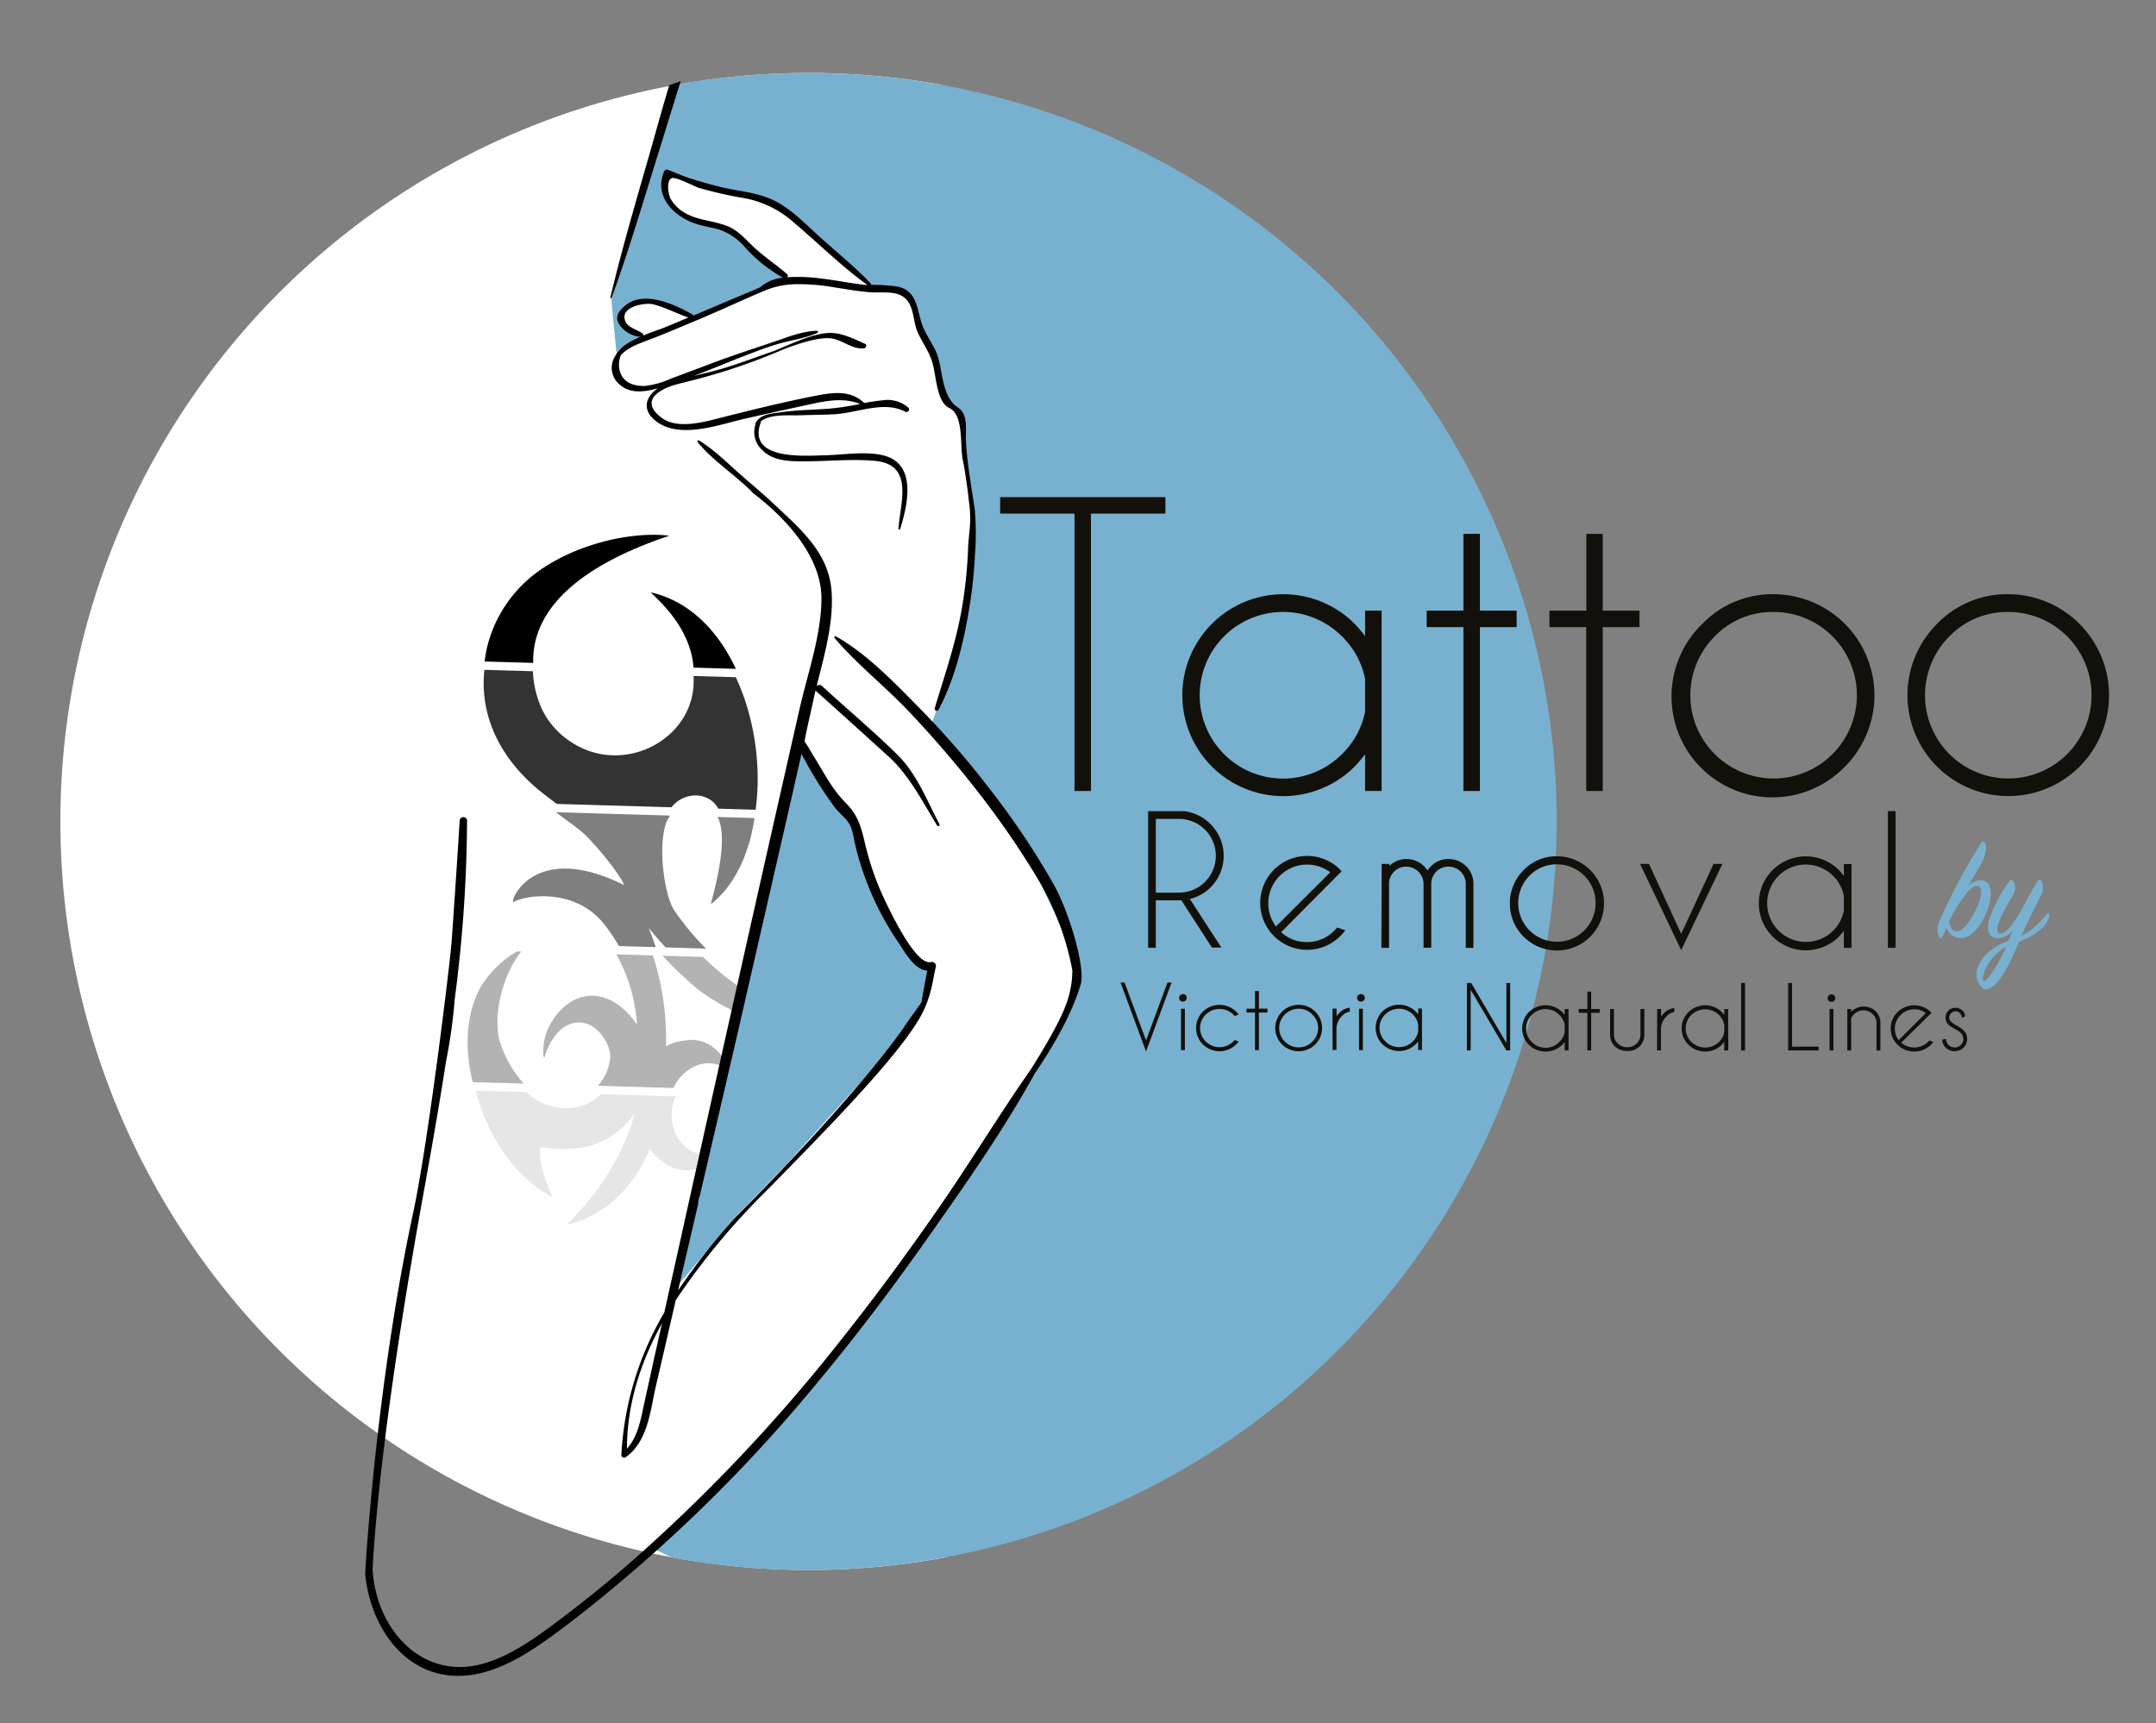 <svg id="Your_Design" data-name="Your Design" xmlns="http://www.w3.org/2000/svg" xmlns:xlink="http://www.w3.org/1999/xlink" viewBox="0 0 372.62 297.87"><rect x="0" y="0" width="372.62" height="297.87" fill="#808080" stroke="none"/><defs><style>.cls-1{fill:none;}.cls-2{fill:#fff;}.cls-13,.cls-2,.cls-3{fill-rule:evenodd;}.cls-15,.cls-3{fill:#78b1cf;}.cls-4{fill:#000100;}.cls-5{opacity:0.1;}.cls-6{clip-path:url(#clip-path);}.cls-7{opacity:0.3;}.cls-8{clip-path:url(#clip-path-2);}.cls-9{opacity:0.5;}.cls-10{clip-path:url(#clip-path-3);}.cls-11{opacity:0.8;}.cls-12{clip-path:url(#clip-path-4);}.cls-14{clip-path:url(#clip-path-5);}.cls-16{fill:#12100b;}</style><clipPath id="clip-path"><rect class="cls-1" x="96.21" y="173.79" width="22.8" height="53.65" transform="translate(-96.07 302.32) rotate(-88.32)"/></clipPath><clipPath id="clip-path-2"><rect class="cls-1" x="100.58" y="143.37" width="22.8" height="66.26" transform="translate(-67.72 283.27) rotate(-88.32)"/></clipPath><clipPath id="clip-path-3"><rect class="cls-1" x="97.63" y="125.34" width="22.8" height="53.65" transform="translate(-46.25 256.69) rotate(-88.32)"/></clipPath><clipPath id="clip-path-4"><rect class="cls-1" x="98.34" y="101.11" width="22.8" height="53.65" transform="translate(-21.35 233.88) rotate(-88.32)"/></clipPath><clipPath id="clip-path-5"><rect class="cls-1" x="99.05" y="76.88" width="22.8" height="53.65" transform="translate(3.56 211.07) rotate(-88.32)"/></clipPath></defs><path class="cls-2" d="M131.67,12.86a129.43,129.43,0,0,1,31.05,1.8l11,37.21L172.84,61A24,24,0,0,0,171,59.21l-1.63-1.45,1.19-.62L172,55.77l-.18-1.85a2,2,0,0,0-1.48-1.51,16.24,16.24,0,0,0-4.18-.27,31.41,31.41,0,0,0-5.8,1.89,3.06,3.06,0,0,1-1.17.53l4.12-6.18-10-3,29-7-32.36,4.46,3.32-3.21,1.18-.27,3.58-.89,2.15-.41a14.82,14.82,0,0,0,2.72-2.55c.12,0,2-3.45,2-3.46l0-.06-.49-2c-.06-.16-6.82,1.89-6.95,1.95l-7,1.57A14.11,14.11,0,0,0,145.74,35c-1.86,1.13,24.43,15.24,24.57,15.54l26.38,97.93,8.42,28.18s-41.28,88.48-38.71,91.08l-3.14,1.47A129.37,129.37,0,1,1,131.67,12.86Z"/><polygon class="cls-2" points="142.21 128.72 163.98 224.26 152.22 210.28 143.32 201.1 124.54 180.3 119.74 172.95 118.36 167.13 121.95 165.96 123.39 163.14 130.29 148.73 131.81 141.98 136.24 135.95 142.21 128.72"/><path class="cls-3" d="M147.72,12.86a129.49,129.49,0,0,0-31.06,1.8l-11,37.21.88,9.13a3.3,3.3,0,0,1,1.3-1.09c1.35-.71,2.51-1.25,3-1.48l-.77-.67-1.2-.62-1.51-1.37.19-1.85A2,2,0,0,1,109,52.41a16.24,16.24,0,0,1,4.18-.27A31.17,31.17,0,0,1,119,54a3.13,3.13,0,0,0,1.18.53l5.43-2.24,7.63-3.25,2.48-.68-2.49-2.68-3.79-2.89-3.32-3.21-1.18-.27L123,39.15l-1.65-.7L119.22,38c-.42-.13-1.35-.46-1.47-.83a18.1,18.1,0,0,0-1.26-1.72c-.12,0-.25-.21-.74-1.07C115,33.07,114.49,32,114.48,32l0-.06.55-1.81a.19.19,0,0,1,0-.21c0-.16.08-.26,1.77.07a27.41,27.41,0,0,1,5.17,1.88l7,1.57A14.21,14.21,0,0,1,133.65,35c1.85,1.13,9.84,8,10.18,8.25l6.95,6.41c.55,0,3.8-.11,4.95.63a7.67,7.67,0,0,1,2.49,3.8c0,.43,2.58,6.49,4.28,10.45l.91,4.43,2.52,2.39v.06l.82,7,1.62,13v3.55l-1.22,8.86L164.32,116,161,125.1l15.44,20.29,9.48,20.34v0c0,.2-.18,4.8-.37,5.63s-3.27,7.8-3.4,8.1l-11.3,18.18L157.89,216.4l-12.32,16.06c-.47.57-11.46,14-12.19,14.69L113,267.72l3.14,1.47a129.37,129.37,0,1,0,31.6-256.33Z"/><polygon class="cls-3" points="137.18 128.72 115.4 224.26 127.16 210.28 136.07 201.1 154.84 180.3 159.64 172.95 161.03 167.13 157.43 165.96 156 163.14 149.1 148.73 147.57 141.98 143.15 135.95 137.18 128.72"/><path class="cls-4" d="M143.72,102.24C143.29,96,139,92,134.63,87.94c-2-1.93-4.31-3.89-6.4-5.7-2.4-2.08-4.71-4.47-7.43-6.11-.19-.12-.35.13-.23.28,2.09,2.59,5,4.65,7.46,6.82.67.57,1.34,1.2,2,1.82-2.13-1.19,11.89,7.4,11.94,18.31,0,6.28-2.32,12.85-3.73,18.93q-2,8.82-4,17.64-8.17,36.16-16.19,72.35-1.61,7.29-3.24,14.57a53.93,53.93,0,0,0-7.42,24.62.48.48,0,0,0,.72.41c3.91-2.74,4.28-8.17,5.28-12.46,1.15-4.9,2.27-9.81,3.4-14.71a121.49,121.49,0,0,1,15.68-18.91c9.37-9.55,22.48-22.79,26.56-30,2.09-3.72,2.23-6.94,2.71-8.69a.69.69,0,0,0-.83-.83c-2.53.66-6.68-8.05-7.59-9.88a48.53,48.53,0,0,1-3.78-10.45c-.71-3-1.2-5-3.4-7.21-2.51-2.55-3.86-5.46-5.71-8.35a21.57,21.57,0,0,0-1.35-2.19c-.11-.2,1-4.85,1.46-7.06.13-.6.28-1.21.42-1.82a.66.66,0,0,0,.17.21c4.17,3.72,8.31,7.48,12.45,11.23,3.57,3.24,5.87,7.83,8.38,11.91a.23.23,0,0,0,.4-.23c-2.15-4.06-3.9-8.67-7.21-11.94-4.19-4.14-8.74-7.93-13.07-11.92a.66.66,0,0,0-.94,0C142.47,113.25,144.1,107.64,143.72,102.24ZM113.5,232.79c-.73,3.23-1.43,6.46-2.14,9.69-.61,2.76-1.07,5.78-3,7.89,0-7.73,2.38-15,6.05-21.64Zm30.63-93.45c1,1.45,2.51,2.18,3.07,4,.26.84.38,1.73.58,2.58a48.32,48.32,0,0,0,1.87,6.14,50.13,50.13,0,0,0,5.52,10.69c1.09,1.6,2.83,4.91,5.09,5-.35,1.82-.7,3.64-1,5.47,0,.09-3.05,4.2-3,4.3-9.36,13.26-29.26,33-29.06,32.78a111.11,111.11,0,0,0-10,12.73c.27-1.17.53-2.33.8-3.5q1.32-5.65,2.63-11.31l0,.05a10.74,10.74,0,0,1,.15-1.1,1.25,1.25,0,0,1,.15-.41q3.08-13.22,6.15-26.44c3-13.08,6-26.18,9-39.26q1.23-5.39,2.44-10.77A69.21,69.21,0,0,0,144.13,139.34Z"/><path class="cls-4" d="M115.66,14.74c-1,3.32-1.93,6.68-2.87,10-2.52,8.88-5.19,17.74-7.31,26.72a.12.12,0,0,0,.22.07c3-8.33,5.52-16.85,8.16-25.3,1.21-3.88,2.38-7.77,3.61-11.64.06-.19.12-.38.19-.57"/><path class="cls-4" d="M182.19,153a134.57,134.57,0,0,0-10.92-16.36A151.09,151.09,0,0,0,159,122.47c-4.31-4.38-9.13-9.43-14.52-12.48a.19.19,0,0,0-.23.3c3.86,4.53,8.72,8.34,12.83,12.68s8.08,8.94,11.78,13.69a149,149,0,0,1,10.42,15.11,48.12,48.12,0,0,1,6.05,15.92,16.74,16.74,0,0,1-1.27,6.39c-1.41,3.74-5.9,10.76-6,10.89-5.24,7.5-10,15.34-15.18,22.88-5.35,7.76-10.91,15.38-16.77,22.77a289.83,289.83,0,0,1-37.81,40q-5.39,4.65-11.05,8.94c-4,3-8.14,6.14-12.92,7.73C74,290.76,65.92,282.84,64.57,273c-.08-.6-.14-1.21-.18-1.81,1-17.79,4.72-42.22,8.54-63.48,1.45-8,2.9-16.12,4.15-24.22a91.9,91.9,0,0,0,1.51-10.8,243.65,243.65,0,0,0,2.13-30.9.64.64,0,0,0-1.27,0q-.65,10.38-1.38,20.75c-.25,3.64-4.09,35.17-6.65,47-6.46,30-8.34,62.16-8.3,62.56.68,7,4.57,14.56,11.65,16.86,9,2.91,17.69-3.92,24.37-9a264.25,264.25,0,0,0,41.72-40.51c6.88-8.21,13.34-16.77,19.5-25.52,6.49-9.21,13.07-18.58,18.51-28.44.1-.19,5.86-8.2,7.93-15.45C187.56,167.35,185,158.13,182.19,153Z"/><path class="cls-4" d="M134.64,35.11c-2.6-1.53-5.58-1.91-8.49-2.44a58.7,58.7,0,0,1-10.75-3.34.54.54,0,0,0-.6.25c-1.8,4.17,1.36,7.61,5.18,9,1.3.47,2.66.67,4,1a10,10,0,0,1,4.69,3.06A25.73,25.73,0,0,0,135.32,48a7.1,7.1,0,0,0-4,1.68c-.05.05-4.57,1.93-6.67,2.82l-4.71,2c-3.21-1.87-8.51-4.32-11.74-1.8-1,.8-2,1.82-1.29,3.17a4.78,4.78,0,0,0,3.78,2.34c-1.83.77-3.59,1.78-4.31,3.24a3.75,3.75,0,0,0,.79,5.08c1.82,1.57,4.31,1.21,6.52.58-1.91,1.32-2.88,3.48-.57,5.47,4.06,3.5,11.06.83,15.52-.19,3.35-.77,6.71-1.5,10.07-2.23s6.73-1.62,9.95-.34a47,47,0,0,1-5.55.83c-2.76.18-5.53.22-8.27.62-1.6.23-3.44.32-4.27,1.87a.25.25,0,0,0,0,.22,4.22,4.22,0,0,0,1.21,4.47c1.92,1.92,4.84,1.91,7.38,1.9,4,0,8.06-.43,12-.08,6.9.6,4.42,7.25,4.12,11.74,0,.17.25.19.3,0,1.25-3.95,2.91-11-2.61-12.6-3.18-.89-7.14-.17-10.38-.1-3.59.08-13.49.9-11.11-5.69a.29.29,0,0,0,0-.16c1.59-1.33,4.89-1,6.72-1.06,2-.08,4-.07,6-.18,4-.22,8.56-2.4,12.25-.44.43.23.92-.35.54-.7a5.48,5.48,0,0,0-4.53-1.26c-1.05.1-2.08.27-3.11.45-2.44-2.38-5.72-1.78-8.84-1.16-5.5,1.09-10.93,2.44-16.36,3.82-2.88.73-7.23,1.87-9.87-.15-3.89-3,0-4.9,2-5.53,1.08-.35,2.21-.57,3.3-.87a103.76,103.76,0,0,0,14.92-5s6-2.6,9-2.29c2.08.21,3.69,1.93,5.78,1.74.37,0,.64-.6.22-.79-2-.88-4.16-2-6.36-1.87-2.9.17-6.67,2-9.4,3.13-3,1-6,2.19-9.07,3.08-1.59.46-3.21.83-4.83,1.22,2.78-1,5.52-2.19,8.28-3.26,2-.76,3.95-1.55,6-2.17,2.35-.73,4.88-1,7.13-2,.19-.08.19-.39-.05-.38-2.64.06-5.24,1.17-7.73,2-3,1-6,2-9,3.08-2.82,1.05-5.62,2.12-8.44,3.16a15,15,0,0,1-4.55,1.29c-5,.13-4.84-4-4.14-5.36,1.47-1.53,3.57-2.1,5.62-2.91,2.31-.9,4.59-1.88,6.88-2.83,4-1.64,8.59-3.82,12.59-5.48a14.49,14.49,0,0,1,5.23-1,36.11,36.11,0,0,1,6.8.59c2,.3,3.94.66,5.93.8,2.7.2,5.9-.69,7.11,2.74.49,1.39.51,2.87,1.13,4.25.81,1.77,2,3.33,2.53,5.23.73,2.65.72,7.07,3.19,7.91a.55.55,0,0,0,.19.18c2,1.62,1.35,6.36,1.88,8.81.47,2.17,1,6.49,1,6.73.59,3.92,0,5.66-.1,8.3a78.21,78.21,0,0,1-1,10c-1,6.14-3,11.84-4.78,17.77a.36.36,0,0,0,.65.27c2.94-5.53,4.46-12.08,5.43-18.22a79.39,79.39,0,0,0,.88-8.55,49.09,49.09,0,0,0,0-7.48c.13,0-1.48-8.43-1.57-12.68,0-1.82.28-4.16-1.24-5.24,0,0-.59-.45-.61-.44-2.25-2-2.21-6.05-3-8.51-.57-1.69-1.68-3.12-2.4-4.72-1.33-2.93-.81-6.63-4.69-7.36a31.14,31.14,0,0,0-4.44-.26.24.24,0,0,0-.06-.24c-2.5-2.66-5.38-5-8.09-7.41C139.9,39.41,137.51,36.79,134.64,35.11ZM111.16,58a.35.35,0,0,0-.12-.38c-.79-.57-2.39-1-2.86-1.88-1.4-2.73,3.28-3.47,4.63-3.16,1.86.42,4.24,1.65,6.17,2.3l-4.23,1.77C113.82,57,112.49,57.43,111.16,58Zm38.73-8.73-.63-.06c-2.45-.28-4.88-.79-7.34-1.07a29.11,29.11,0,0,0-5.87-.22.39.39,0,0,0-.05-.57c-1.91-1.66-4-3-5.88-4.79-1.34-1.27-2.51-2.68-4.25-3.41-2.51-1.06-5.28-1-7.67-2.45a6.69,6.69,0,0,1-2.3-2.34c-.37-.69-.83-3.22.23-3.58.7-.24,3.93,1.46,4.62,1.68a70,70,0,0,0,8,1.81,17.65,17.65,0,0,1,8.4,4.14C141.38,42,145.41,46,149.89,49.24Z"/><g class="cls-5"><g class="cls-6"><path d="M145.57,178c-12-.43-22.78-8.5-29.09-17.86C115,158,113.69,150.3,115,145.66s7.93-5.36,9.41-.69-1.71,14.39-1.47,14.19c2.62-2.07,5-5.35,6.51-10.34,4.21-13.81-1.28-36.94-17-40.65-.52-.13,4.38,3.47,6.41,9,4.8,13.06-10.82,22.88-21.33,14.6a13.49,13.49,0,0,1-4.3-5.63c-3.16-8-1.94-19.7,22.26-27.83-7.77-.89-19.63,2.37-25.89,9-8.57,9.15-9,23.74,4,34,3.47,2.73,6.58,4.8,7.62,5.87,4.55,4.65,7,8.84,6.6,8.62-16-7.91-19.91,3.44-19,2.94,2.35-1.23,10.56-2.34,15.5,3.67a28.45,28.45,0,0,1,6.28,16.16,14.82,14.82,0,0,0-1.59-2c-4.67-4.85-10.42-3.59-13.5,2.13-1.57,2.91-1.13,6.33-.84,5.35.71-2.41,2.57-5.7,5.72-5.87,3.37-.17,5.9,4,5.57,6.32-1.09,7.75-9.93,8.79-14.59,4.6a19.18,19.18,0,0,1-4.59-8c-1.14-5.49,1.23-12.34,4.27-15.7a1.87,1.87,0,0,1,.34-.29,18.13,18.13,0,0,0-7.7,6.77c-6.31,11,.86,29.59,11.8,35a27.27,27.27,0,0,1-1.68-4.49,13.06,13.06,0,0,1-.45-4.08c1,0,1.79.19,2.66.25,6,.34,10.15-1.44,13.68-6.1a38.77,38.77,0,0,1-4.08,9.5,46.15,46.15,0,0,1-7.72,9.73c7-1.64,11.65-6.66,14.43-13.1,2.53,3.52,6.24,4.5,9.4,3a10.22,10.22,0,0,1,.36-2.06c-4.62.1-7.37-5.52-5.33-9.93,1.88-4,6.58-6,10-2.79-1.32-3.84-4.43-6.18-7.89-5.51a7.66,7.66,0,0,0-3.29,1,47,47,0,0,0-3.46-19,65.19,65.19,0,0,0,8.8,9A33.74,33.74,0,0,0,132.24,178C139.73,179.78,146.82,178.08,145.57,178Z"/></g></g><g class="cls-7"><g class="cls-8"><path d="M118.4,179.85a7.56,7.56,0,0,0-3.3,1,46.9,46.9,0,0,0-3.45-19,65.71,65.71,0,0,0,8.79,9,33.82,33.82,0,0,0,6.79,4.08,9.86,9.86,0,0,1,1-4.06A44.4,44.4,0,0,1,116,158.72c-1.44-2.14-2.78-9.87-1.52-14.51s7.92-5.37,9.41-.69-1.72,14.38-1.47,14.19c2.62-2.07,5-5.36,6.51-10.35,4.21-13.8-1.29-36.93-17-40.65-.52-.12,4.37,3.47,6.4,9,4.81,13.06-10.81,22.88-21.33,14.6a13.68,13.68,0,0,1-4.3-5.64c-3.15-8-1.93-19.69,22.26-27.83-7.76-.88-19.63,2.38-25.88,9-8.58,9.15-9,23.74,4,34,3.47,2.73,6.58,4.8,7.62,5.86,4.56,4.66,7.06,8.84,6.61,8.62-16-7.9-19.91,3.45-19,2.95,2.34-1.24,10.56-2.35,15.5,3.67a28.42,28.42,0,0,1,6.28,16.16,15.82,15.82,0,0,0-1.6-2c-4.67-4.85-10.42-3.59-13.5,2.14-1.56,2.91-1.12,6.32-.83,5.35.71-2.42,2.57-5.71,5.71-5.87,3.38-.18,5.9,4,5.57,6.31-1.08,7.75-9.93,8.8-14.59,4.61a19.33,19.33,0,0,1-4.58-8c-1.14-5.49,1.23-12.34,4.26-15.71a2,2,0,0,1,.35-.29,18.14,18.14,0,0,0-7.7,6.77c-6.31,11,.85,29.6,11.79,35A26.49,26.49,0,0,1,93.36,201a13.8,13.8,0,0,1-.45-4.08c1,0,1.8.2,2.66.25,6,.35,10.16-1.43,13.68-6.1a38.81,38.81,0,0,1-4.07,9.51,46.36,46.36,0,0,1-7.72,9.72c7-1.64,11.64-6.66,14.42-13.1,3.49,4.86,9.21,4.93,12.66.14-6.26,3.16-10.67-3.9-8.22-9.18,1.64-3.52,5.41-5.47,8.61-3.77a8.91,8.91,0,0,1,.25-1.27C123.59,180.66,121.1,179.32,118.4,179.85Z"/></g></g><g class="cls-9"><g class="cls-10"><path d="M89.54,104.45c-8.58,9.15-9,23.74,4,34,3.47,2.73,6.58,4.8,7.62,5.86,4.56,4.66,7.06,8.84,6.61,8.62-16-7.9-19.91,3.45-19,2.95,2.34-1.24,10.56-2.34,15.5,3.67a28.42,28.42,0,0,1,6.28,16.16,15,15,0,0,0-1.6-2c-4.67-4.86-10.42-3.6-13.5,2.13-1.56,2.91-1.12,6.32-.83,5.35.71-2.41,2.57-5.71,5.71-5.87,3.38-.18,5.9,4,5.57,6.31-1.08,7.76-9.93,8.8-14.59,4.61a19.35,19.35,0,0,1-4.59-8,19.61,19.61,0,0,1,1.58-11.37,5.3,5.3,0,0,1-.87-.71l-.64-.89A14.89,14.89,0,0,0,83.68,169c-6.31,11,.85,29.59,11.79,35a27.27,27.27,0,0,1-1.68-4.49,13.88,13.88,0,0,1-.45-4.09c1,0,1.8.2,2.66.25,6,.35,10.15-1.43,13.68-6.1a38.81,38.81,0,0,1-4.07,9.51,46.48,46.48,0,0,1-7.72,9.73c7-1.65,11.64-6.67,14.42-13.11,3.49,4.86,9.21,4.93,12.66.14-6.26,3.17-10.67-3.89-8.22-9.17,1.88-4.05,6.57-6,10-2.8-1.33-3.84-4.44-6.18-7.9-5.5a7.69,7.69,0,0,0-3.29,1,46.9,46.9,0,0,0-3.45-19,66.1,66.1,0,0,0,8.79,9,33.68,33.68,0,0,0,11.35,5.75c7.48,1.73,14.57,0,13.33,0-12-.44-22.79-8.5-29.1-17.86-1.44-2.14-2.78-9.87-1.52-14.51s7.92-5.37,9.41-.69-1.72,14.38-1.47,14.19c2.62-2.07,5-5.36,6.51-10.35,4.21-13.8-1.29-36.93-17-40.65-.52-.12,4.37,3.47,6.4,9,4.81,13.06-10.81,22.88-21.33,14.6a13.68,13.68,0,0,1-4.3-5.64c-3.15-8-1.93-19.69,22.26-27.83C107.65,94.52,95.79,97.78,89.54,104.45Z"/></g></g><g class="cls-11"><g class="cls-12"><path class="cls-13" d="M105.76,197.69a38.37,38.37,0,0,0,4.07-9.5c-3.52,4.66-7.72,6.44-13.68,6.09-.86-.05-1.66-.2-2.66-.24a13.62,13.62,0,0,0,.46,4.08,25.43,25.43,0,0,0,1.68,4.49c-10.95-5.43-18.11-24-11.8-35a18.43,18.43,0,0,1,8.55-7.16c.64-.26-.61,0-1.2.68-3,3.36-5.4,10.21-4.26,15.7a19.27,19.27,0,0,0,4.58,8c4.67,4.19,13.51,3.15,14.6-4.6.32-2.33-2.2-6.49-5.58-6.32-3.14.16-5,3.46-5.71,5.87-.29,1-.73-2.44.84-5.35,3.07-5.72,8.82-7,13.49-2.13a14.13,14.13,0,0,1,1.6,2,28.45,28.45,0,0,0-6.28-16.16c-4.94-6-13.15-4.9-15.5-3.67-.95.5,2.94-10.85,19-2.94.45.22-2-4-6.6-8.62-1-1.07-4.16-3.14-7.62-5.87-13-10.26-12.58-24.85-4-34,6.25-6.67,18.12-9.93,25.88-9-24.19,8.13-25.41,19.84-22.26,27.83a13.72,13.72,0,0,0,4.3,5.63c10.52,8.28,26.14-1.54,21.33-14.6-2-5.51-6.92-9.11-6.4-9,15.7,3.71,21.2,26.84,17,40.65-1.52,5-3.89,8.27-6.51,10.34-.25.19,3-9.43,1.47-14.19s-8.14-4-9.41.69.08,12.38,1.52,14.51c6.32,9.36,17.13,17.42,29.1,17.86,1.25,0-5.85,1.75-13.33,0A33.68,33.68,0,0,1,121,168a65.45,65.45,0,0,1-8.79-9,47,47,0,0,1,3.46,19,7.66,7.66,0,0,1,3.29-1c3.45-.67,6.57,1.67,7.89,5.5-3.4-3.21-8.09-1.25-10,2.8-2.45,5.28,2,12.34,8.22,9.18-3.45,4.79-9.16,4.71-12.66-.15-2.78,6.45-7.45,11.47-14.42,13.11a46.48,46.48,0,0,0,7.72-9.73Z"/></g></g><g class="cls-14"><path class="cls-13" d="M105.8,196.25a38.77,38.77,0,0,0,4.08-9.5c-3.53,4.66-7.73,6.44-13.68,6.09-.87-.05-1.67-.2-2.66-.24a13.07,13.07,0,0,0,.45,4.08,27.27,27.27,0,0,0,1.68,4.49c-11-5.43-18.11-24-11.8-35A18.43,18.43,0,0,1,92.42,159c.64-.26-.61,0-1.19.68-3,3.36-5.41,10.21-4.27,15.7a19.27,19.27,0,0,0,4.58,8c4.67,4.19,13.51,3.15,14.6-4.6.33-2.33-2.2-6.49-5.58-6.32-3.14.16-5,3.46-5.71,5.87-.29,1-.73-2.44.84-5.35,3.07-5.72,8.83-7,13.49-2.13a13.57,13.57,0,0,1,1.6,2,28.45,28.45,0,0,0-6.28-16.16c-4.94-6-13.15-4.9-15.5-3.67-1,.5,3-10.85,19-2.94.45.22-2-4-6.6-8.62-1-1.07-4.16-3.14-7.62-5.87-13-10.26-12.58-24.85-4-34,6.26-6.67,18.12-9.93,25.89-9-24.2,8.14-25.42,19.85-22.26,27.84A13.61,13.61,0,0,0,97.65,126c10.52,8.28,26.14-1.54,21.34-14.6-2-5.51-6.93-9.11-6.41-9,15.7,3.71,21.2,26.84,17,40.65-1.52,5-3.89,8.27-6.51,10.34-.24.19,3-9.43,1.47-14.19s-8.14-4-9.41.69.09,12.38,1.53,14.51c6.31,9.36,17.13,17.42,29.09,17.86,1.25,0-5.85,1.75-13.33,0a33.74,33.74,0,0,1-11.34-5.75,65.19,65.19,0,0,1-8.8-9,47,47,0,0,1,3.46,19,7.66,7.66,0,0,1,3.29-1c3.45-.67,6.57,1.67,7.89,5.5-3.4-3.21-8.09-1.25-10,2.8-2.45,5.28,2,12.34,8.22,9.18-3.45,4.78-9.16,4.71-12.65-.15-2.78,6.44-7.46,11.47-14.43,13.11a46.15,46.15,0,0,0,7.72-9.73Z"/></g><path class="cls-15" d="M339,162.12a2.64,2.64,0,0,1-2.62-1.77c-.22.53-.5,1.12-.72,1.65-.1.24-.25.27-.4.07-.37-.5-.62-1.22-.12-2.74a102.87,102.87,0,0,1,7.27-13.67c.22-.32.42-.32.62,0,.37.69.37,1.81-.65,3.68-.37.7-1.44,2.42-2.21,3.79a3.49,3.49,0,0,1,2.14-1c2.11,0,2.21,2.94.84,6C341.93,160.7,340.39,162.12,339,162.12Zm1.12-8a21.72,21.72,0,0,0-3.24,5.15c.05.72.37,1.52,1,1.67.88.2,2-.55,3.47-3.44s1.12-4.33.54-4.38S340.81,153.36,340.07,154.13Z"/><path class="cls-15" d="M348.94,162.77c-1.4,3.33-3.16,7.34-5.23,8.14a1.06,1.06,0,0,1-1.42-.52,3.13,3.13,0,0,1-.5-3.09c.75-2.24,2.86-3.74,5.33-4.71.25-.57.5-1.19.77-1.79a3.67,3.67,0,0,1-2.71,1.37c-1.79-.15-1.85-2-1.27-3.61a27,27,0,0,1,3.38-6.3.35.35,0,0,1,.63,0c.59.8.44,1.84-.48,3.31a22.37,22.37,0,0,0-1.91,3.64c-.5,1.22-.45,2.09.12,2.14,1,.07,2.21-1.52,3.49-3.69,1.07-1.84,2.14-4.08,3-5.35.22-.32.4-.37.62-.17a2.72,2.72,0,0,1-.1,2.78c-.75,1.45-2.27,4.44-3.31,6.85a13.25,13.25,0,0,0,4.41-3.83c.12-.18.34-.2.4.05a2.33,2.33,0,0,1-.45,1.44C352.75,161,351,161.92,348.94,162.77Zm-6.15,6.77c.32.47,2.36-2.24,3.91-5.9C343.46,165.51,342.34,168.92,342.79,169.54Z"/><path class="cls-16" d="M188.55,88.77v47.94h-2.84V88.77H172.85V85.92h28.57v2.85Z"/><path class="cls-16" d="M238.78,136.71h-2.85v-6.35a22.66,22.66,0,0,1-1.81,2.13,17.44,17.44,0,1,1-24.67-24.67,17.42,17.42,0,0,1,24.67,0,22.54,22.54,0,0,1,1.81,2.12v-4.4h2.85ZM235.93,123v-5.65a14.08,14.08,0,0,0-4-7.36,14.4,14.4,0,1,0,0,20.35A14.1,14.1,0,0,0,235.93,123Z"/><path class="cls-16" d="M252.92,105.54V92.27h2.85v13.27h6.35v2.85h-6.35v28.32h-2.85V108.39h-6.35v-2.85Z"/><path class="cls-16" d="M274.17,105.54V92.27H277v13.27h6.35v2.85H277v28.32h-2.86V108.39h-6.35v-2.85Z"/><path class="cls-16" d="M306.54,102.7a17.47,17.47,0,0,1,12.33,29.79,17.44,17.44,0,1,1-24.65-24.67A16.81,16.81,0,0,1,306.54,102.7ZM296.34,110a14.39,14.39,0,1,0,10.2-4.23A13.89,13.89,0,0,0,296.34,110Z"/><path class="cls-16" d="M347.09,102.7a17.47,17.47,0,0,1,12.33,29.79,17.43,17.43,0,1,1-24.64-24.67A16.79,16.79,0,0,1,347.09,102.7ZM336.9,110a14.39,14.39,0,1,0,10.19-4.23A13.89,13.89,0,0,0,336.9,110Z"/><path class="cls-16" d="M204.18,155.61h-4.42v8.2h-1.33V140.19h6.21a7.84,7.84,0,0,1,4.59,2.26,7.73,7.73,0,0,1,0,10.92,7.54,7.54,0,0,1-3.59,2l5.45,8.4h-1.64Zm-4.42-14.07v12.74h4a6.37,6.37,0,1,0,0-12.74Z"/><path class="cls-16" d="M221.42,161.11a6.4,6.4,0,0,0,4.46,1.71,6.49,6.49,0,0,0,4.74-2c.17-.17.33-.35.48-.52l1.4.5a10.23,10.23,0,0,1-.87,1,8.11,8.11,0,1,1-.71-12.13c.23.2.47.42.71.65a2.91,2.91,0,0,1,.24.27l-1,1Zm8.48-10.35a6.7,6.7,0,0,0-9.38,9.37Z"/><path class="cls-16" d="M238.79,149.32h1.33v.34a4.29,4.29,0,0,1,6,.06,4.67,4.67,0,0,1,.59.74,4.63,4.63,0,0,1,.6-.74,4.31,4.31,0,0,1,6.09,0,4.23,4.23,0,0,1,1.25,2.91v11.19h-1.32V152.63h0a3,3,0,0,0-5.09-2,3,3,0,0,0-.88,2.17v11h-1.33V152.63h0a3,3,0,0,0-3-2.84,2.86,2.86,0,0,0-2.09.87,2.92,2.92,0,0,0-.87,1.85v11.31h-1.33Z"/><path class="cls-16" d="M269.06,148a8.14,8.14,0,1,1-5.73,2.38A7.82,7.82,0,0,1,269.06,148Zm-4.75,3.39a6.69,6.69,0,1,0,4.75-2A6.46,6.46,0,0,0,264.31,151.39Z"/><path class="cls-16" d="M290.56,161.4l5.59-12.08h1.53l-7.12,14.9-7.11-14.9H285Z"/><path class="cls-16" d="M320,163.82h-1.33v-2.95a10.88,10.88,0,0,1-.83,1,8.12,8.12,0,1,1,0-11.48,10.88,10.88,0,0,1,.83,1v-2.05H320Zm-1.33-6.38v-2.63a6.74,6.74,0,0,0-6.58-5.39,6.69,6.69,0,1,0,6.58,8Z"/><path class="cls-16" d="M327.61,140.19v23.63h-1.33V140.19Z"/><path class="cls-16" d="M194.36,169.82l3.71,10,3.7-10h.71l-4.41,11.93-4.41-11.93Z"/><path class="cls-16" d="M204.91,172a.64.64,0,0,1,0,.93.68.68,0,0,1-.94,0,.63.63,0,0,1-.19-.47A.62.62,0,0,1,204,172a.68.68,0,0,1,.94,0Zm-.13,2.35v7.15h-.67v-7.15Z"/><path class="cls-16" d="M213.38,179.76l.71.25a4.14,4.14,0,0,1-.44.5,4.1,4.1,0,0,1-5.76,0,4,4,0,0,1,0-5.66,4.13,4.13,0,0,1,5.76,0,5.08,5.08,0,0,1,.44.5l-.71.25-.24-.26a3.41,3.41,0,0,0-4.74,0,3.26,3.26,0,0,0,0,4.68,3.38,3.38,0,0,0,4.74,0A2,2,0,0,0,213.38,179.76Z"/><path class="cls-16" d="M216.9,174.33v-3.05h.67v3.05h1.48V175h-1.48v6.5h-.67V175h-1.48v-.65Z"/><path class="cls-16" d="M224.45,173.68a3.94,3.94,0,0,1,2.87,1.17,4,4,0,0,1,0,5.66,4.09,4.09,0,0,1-5.75,0,4,4,0,0,1,0-5.66A4,4,0,0,1,224.45,173.68Zm-2.38,1.67a3.25,3.25,0,0,0,0,4.67,3.26,3.26,0,0,0,2.38,1,3.22,3.22,0,0,0,2.37-1,3.25,3.25,0,0,0,0-4.67,3.22,3.22,0,0,0-2.37-1A3.26,3.26,0,0,0,222.07,175.35Z"/><path class="cls-16" d="M230.29,174.33H231v1.3a4.08,4.08,0,0,1,.48-.56,2.79,2.79,0,0,1,1.81-.91v.71a2.06,2.06,0,0,0-1.31.7,3.08,3.08,0,0,0-1,2.22v3.69h-.67Z"/><path class="cls-16" d="M235.68,172a.64.64,0,0,1,0,.93.68.68,0,0,1-.94,0,.64.64,0,0,1,0-.93.68.68,0,0,1,.94,0Zm-.14,2.35v7.15h-.66v-7.15Z"/><path class="cls-16" d="M245.76,181.48h-.66V180a4.11,4.11,0,0,1-6.18.48,4,4,0,0,1,0-5.66,4.12,4.12,0,0,1,5.75,0,4.87,4.87,0,0,1,.43.49v-1h.66Zm-.66-3.14V177a3.39,3.39,0,0,0-5.68-1.69,3.25,3.25,0,0,0,0,4.67,3.22,3.22,0,0,0,2.37,1,3.38,3.38,0,0,0,3.31-2.65Z"/><path class="cls-16" d="M253.53,169.89h.73l6.09,10.37V169.89H261v11.66h-.66l-6.16-10.47v10.47h-.66Z"/><path class="cls-16" d="M271.09,181.55h-.67v-1.46a6.4,6.4,0,0,1-.42.49,4.13,4.13,0,0,1-5.76,0,4,4,0,0,1,0-5.66,4.13,4.13,0,0,1,5.76,0,4.93,4.93,0,0,1,.42.49v-1h.67Zm-.67-3.15v-1.3a3.14,3.14,0,0,0-.93-1.69,3.25,3.25,0,0,0-2.37-1,3.29,3.29,0,0,0-2.38,1,3.26,3.26,0,0,0,0,4.68,3.29,3.29,0,0,0,2.38,1,3.22,3.22,0,0,0,2.37-1A3.07,3.07,0,0,0,270.42,178.4Z"/><path class="cls-16" d="M274.35,174.39v-3H275v3h1.48v.66H275v6.5h-.66v-6.5h-1.49v-.66Z"/><path class="cls-16" d="M281.27,181.65a3,3,0,0,1-2.17-.79,2.79,2.79,0,0,1-.83-2v-4.46h.67v4.4a2.07,2.07,0,0,0,.67,1.56,2.29,2.29,0,0,0,1.65.64,2.19,2.19,0,0,0,1.59-.64,2.07,2.07,0,0,0,.67-1.56v-4.4h.67v4.46a2.75,2.75,0,0,1-.83,2A2.84,2.84,0,0,1,281.27,181.65Z"/><path class="cls-16" d="M286.41,174.39h.67v1.31a4.19,4.19,0,0,1,.48-.56,2.79,2.79,0,0,1,1.81-.91v.71a2.09,2.09,0,0,0-1.31.69,3.12,3.12,0,0,0-1,2.22v3.7h-.67Z"/><path class="cls-16" d="M298.7,181.55H298v-1.46a6.4,6.4,0,0,1-.42.49,4.12,4.12,0,0,1-5.75,0,3.94,3.94,0,0,1,0-5.66,4.12,4.12,0,0,1,5.75,0,4.93,4.93,0,0,1,.42.49v-1h.67ZM298,178.4v-1.3a3.18,3.18,0,0,0-.92-1.69,3.43,3.43,0,0,0-4.76,0,3.28,3.28,0,0,0,0,4.68,3.42,3.42,0,0,0,4.76,0A3.12,3.12,0,0,0,298,178.4Z"/><path class="cls-16" d="M301.59,169.89v11.66h-.67V169.89Z"/><path class="cls-16" d="M309.05,181.55V169.89h.67v11h4.59v.66Z"/><path class="cls-16" d="M317,172.05a.63.63,0,0,1,0,.92.68.68,0,0,1-.94,0,.63.63,0,0,1,0-.92.68.68,0,0,1,.94,0Zm-.13,2.34v7.16h-.67v-7.16Z"/><path class="cls-16" d="M319.94,176v5.56h-.67v-7.16h.67v.46a3,3,0,0,1,2.12-.89,2.87,2.87,0,0,1,2.1.8,2.83,2.83,0,0,1,.83,2v4.79h-.67v-4.73a2.07,2.07,0,0,0-.67-1.56,2.22,2.22,0,0,0-1.59-.64,2.25,2.25,0,0,0-1.59.63A2.49,2.49,0,0,0,319.94,176Z"/><path class="cls-16" d="M328.59,180.21a3.41,3.41,0,0,0,4.62-.13,2.73,2.73,0,0,0,.23-.25l.71.25a5.08,5.08,0,0,1-.44.5,4.12,4.12,0,0,1-5.75,0,3.94,3.94,0,0,1,0-5.66,4.13,4.13,0,0,1,5.39-.32,3.45,3.45,0,0,1,.36.32l.13.13-.51.5Zm4.25-5.11a3.21,3.21,0,0,0-2-.65,3.27,3.27,0,0,0-2.37,1,3.26,3.26,0,0,0-.32,4.32Z"/><path class="cls-16" d="M337.92,177.87a5.41,5.41,0,0,1-1.17-.77,1.7,1.7,0,0,1,0-2.43,1.75,1.75,0,0,1,2.43,0,1.44,1.44,0,0,1,.46,1v0l-.58.23a1.45,1.45,0,0,0-.35-.83,1,1,0,0,0-.73-.28,1.11,1.11,0,0,0-.77.31,1.05,1.05,0,0,0,0,1.51,6.16,6.16,0,0,0,.79.55,6,6,0,0,1,1.35.91,2,2,0,0,1,.63,1.49,2,2,0,0,1-.63,1.51,2.2,2.2,0,0,1-3.06,0,1.91,1.91,0,0,1-.62-1.37l.66-.16a1.43,1.43,0,0,0,.44,1.07,1.47,1.47,0,0,0,1.05.43,1.51,1.51,0,0,0,1.06-.43,1.46,1.46,0,0,0,0-2.09A7,7,0,0,0,337.92,177.87Z"/></svg>